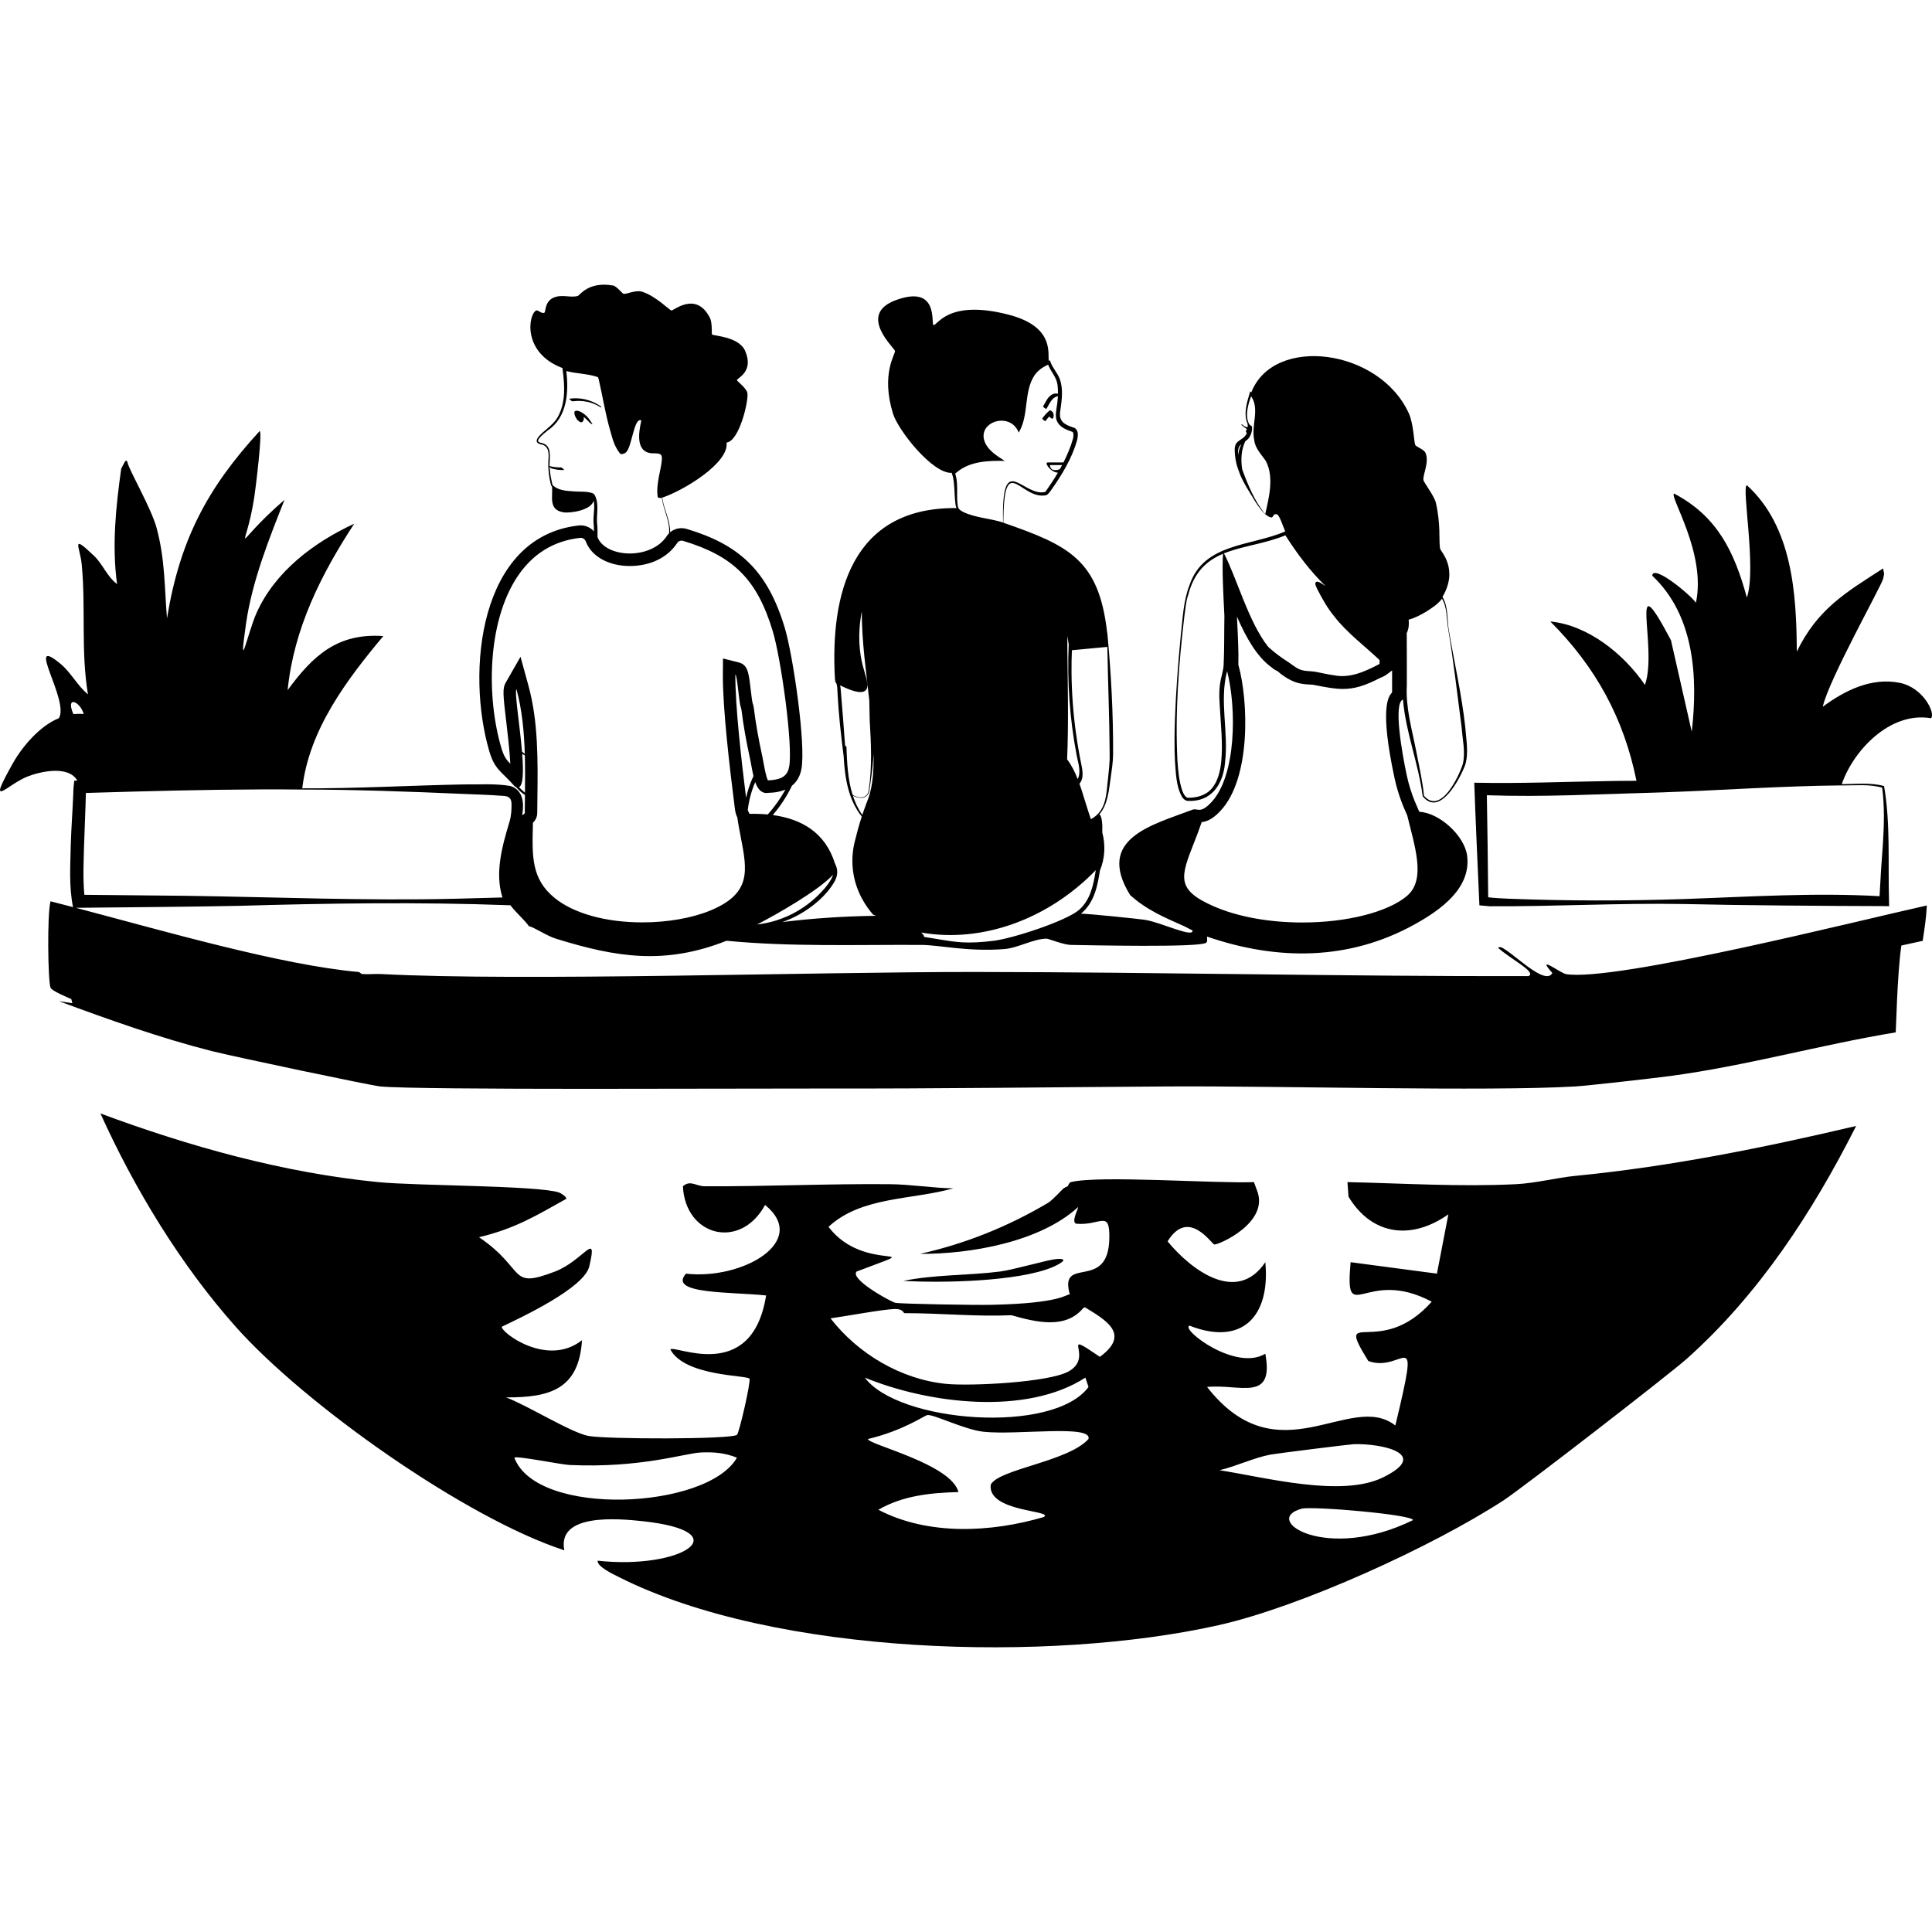<?xml version="1.0" encoding="UTF-8"?><svg id="Layer_2" xmlns="http://www.w3.org/2000/svg" viewBox="0 0 1200 1200"><defs><style>.cls-1{fill:none;}</style></defs><g id="Layer_1-2"><path d="M978.41,730.35c-11.53,1.14-24.67,4.58-36.82,5.17-34.67,1.71-69.96-.52-104.66-1.29q.34,4.52.65,9.05c14.63,24.2,39.22,27.1,62.03,10.96q-3.54,18.43-7.11,36.84-26.81-3.57-53.62-7.11c-3.72,41.65,8.84,2.48,50.39,24.54-32.32,36.35-61.07,1.63-39.4,36.84,22.11,7.96,32.76-26.53,16.81,40.05-28.05-21.92-72.6,32.81-116.94-23.92,20.17-2.09,41.86,9.85,36.17-20.66-18.33,11.2-52.61-15.07-47.16-17.45,33.02,12.95,50.34-6.05,47.16-39.4-17.71,26.35-46.02,4.84-60.71-12.93,12.98-21.05,27.25,1.66,29.06,1.94,2.35.36,34.49-13.47,26.48-33.58l-1.91-5.17c-25.29.93-96.26-4.37-113.71,0-1.13.28-1.78,2.49-1.94,2.58,0,0,0,0,0,0-1.01.48-1.18.41-2.58,1.29-.56.35-6.72,7.28-9.69,9.04-24.8,14.71-51.23,25.34-79.46,31.66,31.46.15,74.59-7.39,98.2-29.07h0c.1,1.15-4.42,9.17-1.29,10.33,15.1,1.45,20.97-9.13,20.66,9.05-.54,33.61-31.52,10.06-24.54,34.88.02,0,.06.02.08.03-.03,0-.06-.02-.08-.02-2.49-.22-4.87,5.55-49.1,6.46-9.9.2-55.77-.53-59.43-1.29h0s0,0,0,0v-.02s-.07-.02-.11-.03c-.16-.08-.31-.18-.48-.21-.06-.01-.12-.02-.18-.03-4.85-2.03-27.23-14.58-23.13-19.09,48.25-18.46,4.81,1.84-17.45-27.79,20.55-19,51.76-16.6,77.51-23.89-13.08-.23-26.45-2.48-39.4-2.59-38.37-.36-76.63,1.47-114.98,1.29-5.53-.03-8.89-4.11-13.57,0,1.47,31.1,35.71,39.84,51.04,11.61,27.9,22.7-14.43,46.69-49.1,42.66-11.61,12.88,28.29,11.25,49.74,13.55-8.87,55.72-57.76,29.94-59.44,33.61,9.02,16.75,47.52,15.85,49.1,18.07,1.03,1.47-6.36,33.79-7.76,34.9-3.62,2.87-81.75,2.77-92.38.65-11.07-2.22-37.33-18.74-51.04-23.92,27.54.16,45.27-5.27,47.16-35.52-21.87,17.27-51.06-5.46-49.74-8.4,12.59-6.02,51.12-24.07,54.27-37.46,5.43-23.09-3.44-3.65-21.33,3.23-29.24,11.22-17.5-1.21-47.16-21.33,22.29-5.33,35.32-13.26,54.27-23.89-.13-1.47-3.52-3.54-4.52-3.88-13.13-4.42-88.09-4.09-112.39-6.46-58.85-5.79-117.28-22.13-172.5-42.64,21.12,46.75,49.77,93.96,83.98,132.43,43.13,48.5,142.87,118.96,204.15,138.89-4.6-23.06,33.09-19.75,48.45-18.1,61.2,6.59,24.25,30.28-27.77,24.56-.28,3.77,9.54,8.33,13.57,10.34,96.7,48.66,267.65,53.18,372.1,29.71,51.04-11.45,132.89-48.81,177-77.51,11.61-7.55,102.88-78.21,113.71-87.85,44.91-40.02,78.39-91.42,105.31-144.71-57.89,13.6-115.26,25.21-174.44,31ZM319.47,905.41c.98-1.42,29.19,4.29,34.23,4.52,44.08,2.02,71.33-7.21,81.42-7.76,7.83-.41,15.25.21,22.6,3.23-18.36,32.16-124.26,37.23-138.25,0ZM676.08,893.8c-12.72,14.12-56.1,18.72-60.73,28.42-1.96,17.14,39.74,15.8,32.94,20.04-32.84,9.67-71.98,11.56-102.72-4.52,15.15-8.82,32.58-10.55,49.74-10.99-4.37-17.48-56.49-29.63-56.21-32.94,22.08-5.3,34.88-14.48,36.84-14.87,3.62-.75,22.96,9.02,34.88,10.34,20.66,2.27,67.87-4.68,65.26,4.52ZM537.17,855.66c39.66,16.29,100.32,23.74,136.98,0q.96,2.92,1.94,5.82c-21.9,29.73-118.21,22.21-138.92-5.82ZM683.17,842.76c-26.4-17.92-2.84-.29-19.37,9.02-12.23,6.9-61.28,9.28-76.25,7.76-27.97-2.82-54.66-18.69-71.7-40.69,10.21-1.42,32.27-5.59,40.05-5.82v-.06h0v.07c4.97-.14,5.36,2.58,5.81,2.58,22.65-.02,44.36,2.27,66.54,1.29,15.28,4.32,33.48,8.84,44.54-4.39.35-.18.72-.34,1.05-.56,12.99,7.95,28.62,16.69,9.3,30.8ZM789.12,903.47c3.88-.72,49.1-6.36,51.68-6.46,16.47-.59,48.61,5.77,18.1,20.68-25.73,12.57-73.04-.08-101.43-4.52,10.45-2.46,21.2-7.7,31.65-9.7ZM808.51,937.08c6.41-1.71,68.88,3.62,69.14,7.08-53.86,26.5-94.65-.28-69.14-7.08Z"/><path d="M656.05,782.02c-5.04.39-26.75,6.71-34.89,7.75-19.77,2.53-40.4,1.78-60.08,5.81,24.41,1.4,70.98.41,92.38-8.4,3.73-1.54,12.23-5.91,2.58-5.17Z"/><path d="M1179.98,424.12c-17.54-3.52-34.21,4.72-47.81,14.86,3.45-16.32,36.45-75.18,37.47-79.46,1.02-4.24.5-2.68,0-6.46-23.69,15.26-40.73,25.26-53.62,51.68-.16-35.84-2.79-77.78-31.01-103.36-3.46.78,6.15,52.06,0,69.77-7.77-28.33-18.24-50.42-45.22-64.6-3.18,1.45,20.23,37.26,13.57,67.83-2.99-4.58-26.64-24.32-27.13-16.8,26.28,24.61,28.44,63.21,24.55,96.91q-6.46-28.43-12.92-56.85c-27.29-51.53-7.93,4.57-16.15,27.78-13.13-19.24-35.39-37.14-58.79-39.41,28.23,28.23,45.67,60.13,53.51,98.95-4.28.01-8.56.02-12.83.09-29.31.42-58.66,1.74-87.91,1.1.63,19.35,2.22,54.36,3.09,73.72l.11,2.46,2.01.18,4.32.39c39.5.22,81.27-2.11,120.72-1.39,35.6.84,89.06,1.2,124.16,1.29l3.28.06-.07-3.07c-.73-23.82.99-47.95-3.09-71.57-8.62-2.31-17.52-1.18-26.27-1.16,6.97-20.46,29.65-45.29,55.42-40.96,2.97-2.78-4.55-18.99-19.38-21.97ZM1169.05,489.25c1.53,11.57,1.18,23.29.46,34.94-.75,9.46-1.6,22.4-2.09,32.45-40.68-2.32-80.94.37-121.53,1.77-36.24,1.2-72.54,1.2-108.77-.2-4.25-.19-8.55-.39-12.78-.88-.15-16.69-.47-45.92-.83-63.39,17.45.58,34.89.47,52.26-.01l55.99-1.75c37.33-1.29,74.67-4.01,112.04-4.35,8.41.11,17.11-.96,25.25,1.42Z"/><path d="M972.6,605.01c-3.23-.52-19.14-12.69-8.4-.65-5.14,9.76-31.82-20.75-33.59-15.51,8.66,7.52,24.08,15.08,18.73,17.44-114.55.23-229.15-2.48-343.69-2.58-100.83-.09-280.17,5.91-368.88,1.29-3.85-.2-7.8.3-11.63,0-1.23-.09-1.35-1.18-2.58-1.29-48.41-4.38-121.05-25.54-175.45-39.85,24.77-.23,78.92-.73,101.72-1.24,54.84-1.6,111.91-2.43,166.76-.38,0,0,.69.02,1.46.04,3.02,4.2,9,9.31,11.46,13.01,3.15.5,10.79,5.89,16.8,7.75,37.52,11.63,67.62,16.44,105.95,1.29,40.4,3.87,80.97,2.34,121.45,2.58,10.4.06,28.63,4.34,51.04,2.58,8.65-.68,18.35-6.53,26.49-6.46.77,0,10.55,3.82,14.86,3.88,11.41.16,79.12,1.73,83.98-1.29,1.21-.75.5-2.7.65-3.88,43.53,14.99,88.22,15.1,129.21-7.75,15.93-8.88,35.01-22.37,32.3-42.64-1.62-12.12-17.04-26.54-29.72-27.13-.27-1.17-5-9.76-7.75-22.61-2.84-13.22-8.51-45.04-2.35-47.09,1.65,20.31,9.69,39.87,12.23,60.06,10.58,13.12,23.09-10.66,26.42-19.49,2.25-7.57.57-15.76.04-23.46-2.16-19.95-7.07-41.29-10.37-61.14-.94-6.62-.28-13.76-3.78-19.78,10.29-17.44-1.28-28.35-1.52-29.95-.86-5.87.55-14.49-2.58-28.43-.96-4.29-7.52-12.6-7.75-14.21-.46-3.23,3.8-11.17,1.29-16.8-1.1-2.48-5.95-3.67-6.46-5.17-.67-1.98-1.04-13.12-3.88-19.38-18.27-40.31-83.95-48.71-97.86-13.07-.22-.21-.44-.42-.68-.62-1.82,6.25-4.43,13.78-1.65,20,0,.01-.02,0-.02.02.15.75.16,1.5.1,2.25-.46-.05-.91-.13-1.36-.28-.21-.07-.25-.09-.41-.17-.08-.04-.16-.08-.23-.12.21.1-.07-.04-.11-.07-.02-.01-.01,0-.03-.02,0,0-.01,0-.03-.02-.01-.01-.02-.02-.03-.03-.03-.02.02.02.02.02h0s-.07-.06-.1-.1c-.4-.39-.91-.84-1.46-1-.51-.15.04.47.14.58.97.93,2.06,1.74,3.22,2.41-.22.2-.41.42-.54.69-.22.48-.18,1,.11,1.44.09.13.21.25.33.36-.32.62-.68,1.22-1.13,1.77-1.51,1.88-4.05,2.62-5.43,4.55-1.46,2.02-.99,5.42-.77,7.74.29,3.06,1.01,6.06,2.08,8.94.04.12.11.23.2.34,1.09,3.71,3.01,7.02,4.84,10.28,3.67,5.82,6.74,12.06,11.69,16.91,0-.03.01-.05.02-.08,6.27,4.69,3.44-.81,7.04-.05,1.75.37,3.82,7.45,5.28,10.62-21.21,9.3-50.63,7.04-59.46,33.38-3.94,10.01-4.24,21.23-5.49,31.81-1.65,17.13-2.94,34.29-3.56,51.5-.29,8.6-.41,17.22,0,25.85.62,7.52.61,15.65,4.42,22.42.68,1,1.76,2.14,3.21,2.41,14.93.97,22.34-10.24,23.47-23.71,2.34-19.26-3.63-38.14,1.3-56.92,5.9,23.05,5.81,65.04-9.88,81.6-3.63,3.83-5.75,4.58-7.4,4.58-1.05,0-1.92-.3-2.86-.3-.43,0-.88.06-1.37.25h0c-25.3,9.59-60.26,17.92-38.76,52.97,10.19,9.23,21.17,13.85,33.59,19.38,1.65.73,3.44,1.88,5.17,2.58.91,4.98-19.26-4.81-29.07-6.46-4.17-.7-35.79-3.91-40.25-3.9.12-.09.28-.19.39-.29,8.11-6.88,10.02-17.28,11.48-26.7.02,0,.05,0,.06,0,3.02-7.46,3.45-15.73,1.37-23.44.16-5.18-.15-9.95-1.78-11.3,5.11-5.81,5.9-14.88,6.96-22.42.66-4.96,1.52-9.97,1.54-15.07.11-25.22-1.25-50.12-3.6-75.29-.03.02-.05.03-.08.04-5.12-45.49-23.86-54.25-64.51-68.38.38-44.95,10.58-14.17,26.27-17,1.48-.27,2.38-1.95,3.2-2.89,6.87-9.75,13.31-20.16,16.46-31.78.39-2.38.97-5.13-1.4-7.06,0,0-.27-.1-.27-.1,0,0-2.79-1-2.79-1-5.36-2.04-7.09-4.71-5.97-10.47.87-6.12,1.72-12.81-.37-18.81-1.59-4.09-4.62-7.18-5.83-10.71l-.36-1.06s-.49.2-.77.33c-.45-5.51,2.96-21.49-25.03-28.69-37.78-9.72-44.11,7.02-46.51,6.46-1.73-.4,3.74-25.35-23.26-15.5-24.5,8.93-.88,29.71-.65,31.66.24,1.96-8.82,14.16-1.29,38.76,3.21,10.48,24.77,37.82,36.74,36.9l-.19.39c.81,1.72,1.09,3.9,1.33,6.01.49,4.35.37,8.74.98,13.12.14.75.25,1.58.59,2.36-.37,0-.74,0-1.1,0-63.49,0-77.5,52.46-74.34,106.61,0,.02,0,.04.02.05.11.1.2.18.31.28-.44.46-.74.91-.2.64.27.46.57.95.76,1.45.62,1.2.61,4.73.7,6.07.66,12.53,2.11,25.95,3.78,38.91.39,6.81,1.09,13.67,2.82,20.19.02.08.04.16.07.24,1.66,6.15,4.24,11.99,8.38,17.17-1.91,5.87-3.21,10.81-4.04,14.3-1.19,4.36-2.39,10.99-1.46,18.92,1.63,13.89,8.81,23.43,12.53,27.67.55.24,1.23.53,1.79.77-.37,0-.73,0-1.1,0-19.11.29-38.16,1.51-57.1,3.88,3.54-1.23,6.98-2.75,10.26-4.57,8.49-4.71,16.86-11.62,21.89-20.05,1.49-2.5,2.37-5.28,1.84-8.2-.24-1.33-.74-2.59-1.34-3.8-5.96-18.85-20.54-27.46-38.55-29.86,4.74-5.53,8.75-11.65,11.91-18.22,2.69-2.16,4.93-5.38,5.87-10.27,2.93-15.25-5.23-70.95-10.34-87.86-10.72-35.55-28.2-51.57-60.9-61.37-1.06-.32-2.15-.47-3.22-.47-2.6,0-5.12.91-7.08,2.58.22-7.17-3.95-14.49-4.9-21.51-.01-.01-.01-.01-.02-.02,13.08-4.29,41.79-21.63,39.95-34.2,8.03-.87,14-26.61,12.92-31.01-.71-2.91-6.46-7.25-6.46-7.75,0-1.29,10.73-5.13,5.17-18.09-3.96-9.22-19.98-9.35-20.67-10.34-.3-.43.34-7.16-1.29-10.34-8.59-16.75-22.47-4.37-23.9-4.52-1.07-.11-9.63-8.92-18.09-11.63-4.15-1.33-9.79,1.65-11.63,1.29-.73-.14-4.4-4.81-6.46-5.17-15.45-2.69-20.6,6.04-21.96,6.46-4.54,1.4-10.21-1.37-15.5,1.29-5.03,2.53-4.45,8.54-5.17,9.05-1.59,1.12-4.05-1.82-5.17-1.29-4.83,2.29-8.9,26.23,16.29,35.74.05.32.08.59.08.59,1.33,9.91,2.09,20.74-2.92,29.73-1.61,2.95-4.13,5.22-6.76,7.45-2.38,2.14-10.64,8.16-3.64,9.66,4.97.85,4.91,5.97,4.5,10.01-.2,5.25.36,10.61,1.76,15.66.15.17.33.3.48.46.74,6.04-2.48,14.42,7,16.04,4.14.71,17.28-1.12,18.89-7.17.96,4.35-.41,9.1-.05,13.98.23,1.64.24,3.3.21,5-2.08-2.3-5.04-3.68-8.23-3.68-.42,0-.84.02-1.27.07-62.17,7.03-69.91,91.4-55.42,140.39,3.4,11.5,7.48,12.16,15.74,21.65.31.21.6.35.87.47.59.68,1.2,1.34,1.85,1.96.79.76,1.6,1.5,2.5,2.13.17.12.34.23.52.34.14.1.38.27.62.42-.04,3.74-.09,7.46-.12,11.14,0,.54-.87,1.05-1.6,1.42,1.31-7.93.49-15.51-7.34-18.13-9.71-1.64-19.49-.82-29.09-.96-33.41.64-66.76,2.59-100.16,2.43,4.16-36.3,27.43-67.19,50.33-94.58-28.33-1.98-43.66,12.02-59.43,33.59,3.79-38.03,20.73-71.87,41.35-103.36-25.07,11.58-49.22,29.72-60.73,55.56-5.35,12.02-11.47,41.48-6.46,6.46,3.79-26.51,14.46-53.05,23.9-76.88-34.26,29.68-24.33,34.67-18.73-1.94.67-4.39,5.27-41.18,3.23-40.7-32.85,35.76-49.61,68.08-57.5,116.28-1.62-19.54-1.12-36.39-6.46-56.2-3.3-12.24-16.8-35.24-18.09-40.7-.91-3.07-2.34,1.23-3.88,3.88-3.32,23.69-5.84,47.8-2.58,71.71-5.96-4.36-9.04-12.5-14.21-17.44-14.98-14.32-8.79-5.6-7.75,5.17,2.61,26.95-.6,53.92,3.88,80.75-6.38-5.12-10.56-13.53-16.8-18.73-23.29-19.44,5.62,22.8-1.29,33.59-11.37,4.48-22.46,17.19-28.43,27.78-16.99,30.19-3.87,13.45,9.04,8.4,8.02-3.14,25.45-7.06,30.89,2.57-.93,0-1.92.02-1.92.02-.36,2.86-.58,5.34-.6,8.19-.42,10.12-1.22,20.97-1.55,31.08-.23,13.13-1.26,26.21,1.39,39.27-4.82-1.26-9.5-2.48-13.99-3.61-2.15,8.43-1.59,49.2,0,53.62.74,2.05,10.36,5.96,12.92,7.11q.32,1.29.65,2.58l-8.4-1.29c31.16,11.53,62.74,22.81,94.97,31.01,13.16,3.35,98.95,21.42,104.66,21.97,24.69,2.35,225.44,1.19,274.56,1.29,71.42.14,143.05-.84,214.48-1.29,68.51-.43,198.87,3.22,253.24,0,7.77-.46,48.43-5.08,58.79-6.46,46.94-6.25,93.45-19.4,140.19-27.13.28-.78.86-35.5,3.54-53.94,4.42-1,8.83-1.98,13.25-2.91,1.17-7.87,2.16-13.85,2.58-21.97-41.64,9.2-193.57,47.56-224.17,42.64ZM873.81,411.74c-.02-2.45-.03-15.29-.05-17.44l-.02-.87s0-.09,0-.15c1.28-2.59,1.52-5.63,1.21-8.41,4.05-1.04,7.54-2.99,11.09-5.08,3.49-2.27,7.07-4.52,9.61-7.91,3.33,5.55,2.74,12.44,3.82,18.66,2.92,17.12,6.15,43.92,8.39,61.35.53,7.53,2.49,15.3.71,22.71-2.64,8.24-13.91,31.62-24.12,19.64-.67-7.99-3.05-18.59-4.75-27.36-2.64-13.74-6.69-27.13-5.89-41.2v-13.95ZM769.03,282.79s0,.02,0,.03c-.19-2.3-.14-4.89,1.44-6.44.16-.16.35-.29.52-.43-1,2.14-1.76,4.38-1.96,6.84ZM785.86,319.35c-6.52-7.85-10.8-18.24-14.29-27.75-.96-5.88-.69-12,1.86-17.47.85-.61,1.68-1.26,2.34-2.19,1.03-1.45,1.64-3.13,1.85-4.87.03,0,.05.01.08,0,.15,0,.07-.15-.05-.32.05-.53.07-1.05.05-1.59-.01-.31-.54-.71-1.06-1.01-.03-.03-.07-.08-.1-.1-.17-.17-.38-.32-.58-.47-1.52-2.7-1.66-6.01-1.17-9.13.42-2.86,1.29-5.63,2.3-8.35,5.51,7.94-.09,18.16,1.93,27.2.49,5.21,4.6,9.09,7.29,13.16,5.12,10.08,1.87,22.4-.44,32.88ZM760.02,413.12c-.11,2.21-.69,4.23-1.14,6.41-1.66,5.7-1.77,12.19-1.31,18.21.63,12.01,2.11,23.97.93,35.73-.67,5.79-2.06,11.72-5.68,16.08-3.65,4.5-9.57,6.04-15.21,5.96-1.43-.45-2.5-2.39-3.2-4.21-2.11-5.98-2.6-12.45-3.08-18.78-1.52-30.01.8-60.16,4.32-89.97.64-3.67.93-9.15,2.25-12.61,3.76-14.84,11.78-21.78,21.75-25.98-.68,8.76.11,24.02.85,38.65-.19,10.18,0,20.34-.48,30.5ZM760.22,343.72c11.37-4.64,25.2-5.89,38.16-11.22,7.18,11.28,15.3,22.17,24.94,31.49-.02-.01-.04-.02-.06-.04-1.64-.92-3.16-2.44-5.25-2.69-2.24.47-.25,3.49.21,4.75,3.01,5.85,6.22,11.62,10.42,16.73,8.03,10.4,18.79,18.27,28.21,27.22.14.75-.09,1.64-.02,2.45-8.69,4.57-18.26,9.05-28.35,7.01-3.55-.51-7.52-1.38-11.06-2.1-3.63-.65-7.59-.2-10.9-1.87-2.15-1.08-4.06-2.71-6.19-4.13-4.51-2.83-8.74-5.98-12.59-9.53-12.16-15.08-19.7-43.26-27.52-58.06ZM741.61,523.5c1.54-3.93,3.22-8.24,4.77-12.83,4.95-.57,8.75-3.94,11.56-6.91,19.16-20.23,17.55-68.33,11.22-90.9.25-7.3-.28-18.22-.87-29.85,5.66,12.92,12.39,25.03,21.63,31.58,1.21,1.14,2.39,1.75,3.49,2.2.06.05.12.1.19.17,2.58,2.35,7.01,5.35,11.08,6.76,3.57,1.24,6.93,1.38,9.15,1.48.58.03,1.37.06,1.61.1l1.47.28c6.98,1.35,12.02,2.33,17.16,2.33,7.22,0,13.59-1.89,23.34-6.94,1.02-.33,2.26-.88,4.01-2.11,1.21-.85,2.28-1.66,3.25-2.43-.02,6.39-.02,10.72-.02,13.61-.12.13-.23.27-.35.41-1.85,2.29-7.48,9.25,1.87,52.81,2.31,10.74,5.92,18.82,7.47,22.27.17.38.31.69.42.94.56,2.4,1.2,4.88,1.88,7.5,4.91,18.94,7.87,34.09-2.04,42.5-11.81,10.03-37.3,16.51-64.94,16.51-20.59,0-40.07-3.54-54.86-9.96-23.89-10.37-20.79-18.3-12.5-39.51ZM670.07,565.27c-8.02,6.8-40.9,17.62-52.94,19.08-16.55,2-22.98.92-34.65-1.04-2.55-.43-5.33-.89-8.5-1.38-.22-1.39-1.07-2.1-1.74-2.5.06-.05.12-.11.19-.17,37.62,6.52,78.65-8.27,108.18-38.79-1.39,8.89-3.25,18.6-10.55,24.8ZM670.69,540.61s.02-.02.03-.03c0,0,0,0,0,0,0,0-.02.02-.03.03ZM687.79,401.79c.38,22.1,1.31,44.41,1.44,66.49.14,4.94-.48,9.9-.96,14.89-.97,7.26-.71,15.3-5.4,21.3-1.45,1.77-3.27,3.24-5.29,4.35-2.19-6.24-3.98-12.64-6.06-18.97-.35-1.02-.7-2.05-1.07-3.07,3.09-3.54,1.83-8.77.99-12.95-1.24-6.12-2.29-12.28-3.14-18.47-1.71-12.38-2.63-24.86-2.76-37.35-.05-4.72.06-9.43.23-14.14,13.74-1.3,8.04-.76,22.03-2.08ZM662.96,403.61c0-2.87-.02-5.74-.02-8.62.29,1.76.57,3.52.85,5.29-1.01,23.02.61,46.14,4.93,68.78.85,4.43,2.99,10.52.65,14.82-1.68-4.29-3.71-8.47-6.57-12.23.96-21.91.4-46.03.16-68.04ZM658.28,291.47c-.09-.02-.18-.03-.25,0-1.36.63-3.05.76-4.44.13-.36-.16-.49-.3-.78-.73-.26-.38-.88-1.3-.65-1.78.16-.34.73-.24,1.02-.24.41,0,.83,0,1.24,0,.9,0,1.79,0,2.69,0,.86,0,1.72,0,2.58,0-.46.87-.94,1.74-1.42,2.6ZM593.31,294.12c.34-.24.62-.51.99-.79,8.18-6.9,19.59-7.27,29.8-7.05-4.25-2.7-9-5.65-11.58-10-7.66-13.53,14.07-21.32,19.91-8.32l.34.7s.37-.69.37-.69c6.03-10.77,2.6-24.7,9.51-34.99,2.06-2.94,5.06-5.01,8.34-6.47,1.91,4.67,5.26,7.81,5.86,12.59.26,1.83.31,3.65.28,5.47-.02,0-.04-.03-.07-.04-2.07-.53-4.09.48-5.49,1.98-1.58,1.69-2.42,3.92-3.68,5.83-.24.37,1.85,1.87,2.05,1.58,1.22-1.84,2.04-3.95,3.5-5.62.92-1.06,2.25-2.01,3.67-2.25-.14,2.65-.49,5.29-.94,7.96-.27,2.04-.67,4.24,0,6.64,1.44,4.6,6.04,6.23,10.08,7.65.75.84.49,2.9.22,4.14-1.41,5.01-3.49,9.98-5.93,14.79-1.7,0-3.4,0-5.09-.01-.86,0-1.72,0-2.59,0-.41,0-.83,0-1.24,0-.37,0-.8-.06-1.16.05-1.19.37.57,2.7.98,3.18,1.05,1.21,2.44,2.25,3.95,2.81.55.2,1.12.29,1.69.33-2.48,4.21-5.16,8.24-7.85,11.96-13.98,3.37-27.33-26.68-26.2,18.99-7.97-2.61-17.56-2.92-25.13-6.74-.69-.49-1.99-1.11-2.35-1.89-.6-.69-.68-1.8-.82-2.84-.69-6.33.57-12.75-1.42-18.94ZM525.75,463.99c-.01-.27-.41-.6-.85-.88-.81-10.87-1.58-21.74-2.54-32.6-.12-1.51-.2-3.24-.53-4.84,6.05,3.05,13.12,5.76,15.86,3.09,2.61-2.55-.12-8.61-1.9-15.68-1.96-7.79-3.26-18.83-.53-33.29,0,18.54,2.67,36.85,4.67,55.22.05,4.2.13,8.4.26,12.6.89,14.39,1.53,28.68-.59,42.98-.02,2.93-2.8,5.25-5.67,4.6-1.97-.23-3.38-.8-4.41-1.61-2.94-9.45-3.41-19.81-3.78-29.59ZM535.6,506.17c-2.63-3.73-4.52-7.79-5.89-12.05,1.03.67,2.37,1.14,4.17,1.32,3.02.81,6.1-1.75,6.17-4.79,0,0,1.19-8.56,1.19-8.56.68-4.62,1.08-9.29,1.31-13.98.23,8.64-.23,20.07-3.44,28.36-.28.72-1.34,3.37-2.66,7.18-.3.86-.58,1.69-.85,2.52ZM517.41,543.35c-.27.84-.59,1.67-1.02,2.46-2.28,4.19-5.75,7.93-9.19,11.18-7.06,6.68-15.67,11.74-24.94,14.67-3.93,1.24-7.97,2.09-12.06,2.55,12.19-6.21,38.03-21,47.21-30.87ZM476.88,505.88c-3.69-.34-7.5-.47-11.41-.36-.09-.7-.62-1.02-1.02-2.46.72-5.96,2.27-11.78,4.63-17.29,1.35,3.83,3.31,6.53,6.73,6.83.74-.31,6.5.18,12-2.15-3.04,5.54-6.72,10.7-10.93,15.43ZM463.4,495.51c-2.77-22.13-6.82-57.06-6.66-76.59,1.18.3,2.21,17.19,3.37,20.25.3.79.43,1.62.53,2.46.94,8.18,3.18,20.33,4.82,27.72.94,4.25,1.6,8.76,2.53,12.67-2.04,4.32-3.58,8.84-4.59,13.49ZM367.91,306.28c-3.77-1.22-7.56-.75-11.37-1.06-4.62-.34-10.18-.5-13.44-4.15-.47-2.29-1.52-6.78-1.63-9.91-.05-.35-.08-.7-.1-1.07.38.36.86.77,1.36.91,2.44.7,4.98,1.02,7.52.94.35-.01-.46-.77-.51-.81-.25-.21-.52-.42-.81-.59-.16-.09-.38-.24-.57-.23-2.37.08-4.72-.21-7.01-.84-.12-5.47,1.9-12.87-5.04-14.34-.81-.22-1.73-.42-1.97-.9-.3-.47.06-1.25.51-1.89,1.54-2.01,3.63-3.53,5.58-5.16,11.85-8.01,12.89-23.64,11.31-36.72,6.68,1.74,13.26,1.58,19.59,3.77.25.19.15.23.32.65,0,0,.28,1.02.28,1.02,2.13,9.25,3.81,19.35,6.24,28.52,1.87,6.08,2.66,11.97,6.94,17.24.53.73,2.59.28,3.32-.44,4.07-2.25,5.13-22.42,9.91-20.06-1.89,8.33-3.73,21.13,8.56,20.39,1.21.08,2.51.12,3.35.7.83.55.92,1.86.86,3.05-.25,3.72-1.27,7.37-1.92,11.05-.72,4.02-1.28,8.14-.7,12.22.24.77,1.17.72,1.78.71.26-.05.77.03.8-.15.84,7.24,5.24,14.86,4.48,22.11-.49.5-.96,1.04-1.35,1.65-4.82,7.45-14.22,10.89-23.07,10.89s-17.49-3.57-19.98-10.12c0-.02-.01-.04-.02-.06-.06-2.85.12-5.86-.29-8.79-.42-5.17,1.37-11.51-1.23-16.88-.21-.6-1.02-1.46-1.7-1.67ZM314.44,448.23c.79,6.62,2.13,17.85,2.53,26.19-2.67-2.74-4.05-4.75-5.57-9.86-9.28-31.4-8.86-78,9.91-106.31,9.4-14.18,22.5-22.31,38.95-24.17.13-.02.27-.02.4-.02,1.43,0,2.68.88,3.19,2.24l.05.13h0c3.5,9.19,14.19,15.13,27.23,15.13s23.73-5.4,29.58-14.43c.54-.83,1.51-1.33,2.6-1.33.34,0,.67.05.99.15,31.46,9.44,46.04,24.14,55.7,56.19,5.05,16.73,12.69,70.91,10.15,84.15-1.11,5.76-4.67,8.04-13.13,8.43,0,0-.02,0-.03,0-1.11-2.04-2.1-7.41-2.71-10.75-.38-2.05-.77-4.18-1.24-6.3-1.6-7.2-3.79-19.09-4.69-26.93-.13-1.12-.35-2.59-.92-4.15-.32-1.22-.81-5.42-1.14-8.22-1.29-10.97-1.83-15.51-7.66-16.98l-9.56-2.4-.08,9.86c-.16,20.96,4.2,57.85,7.5,83.78.29,2.28.85,3.82,1.45,5.04.58,4.07,1.36,8.09,2.11,11.98,4.11,21.23,6.83,35.25-18.86,45.9-11.29,4.68-26.64,7.36-42.14,7.36-22.87,0-42.79-5.56-54.64-15.25-14.25-11.65-13.91-25.51-13.44-44.7.02-.64.03-1.29.05-1.94,1.42-1.36,2.65-3.32,2.67-6.09.02-2.93.06-5.87.1-8.83.29-23.5.59-47.79-5.54-70.15l-4.94-18.02-9.28,16.22c-1.96,3.43-1.57,7.48.41,24.08ZM320.76,428c3.5,12.77,4.79,26.43,5.2,40.26-.55-.49-1.13-.97-1.73-1.4-1.38-16.57-4.72-36.68-3.47-38.86ZM322.36,488.95c2.72-1.35,2.8-10.14,1.99-20.65.42.21.84.4,1.24.64.17.1.28.17.4.25.21,7.72.16,15.48.08,23.18-1.28-1.09-2.52-2.24-3.71-3.41ZM53.35,492.52c8.97-.26,30.64-.88,30.64-.88,32.1-.87,71.75-1.62,103.69-1.23,33.39.03,66.8,1.26,100.14,2.71,8.3.31,16.73.62,24.77,1.21,3.15.18,4.88,1.16,5.11,4.48.14,3.39-.15,7.83-1.12,11.19-4.42,14.73-9.48,31.95-4.48,47.44-8.54.23-29.86.8-29.86.8-54.73,1.34-111.91-1.08-166.76-1.84l-63.08-.62c-1.01-10.27-.42-21.02-.16-31.35.25-8.94.91-22.27,1.1-31.9ZM45.55,443.51c-5.04-11.84,4.25-7.86,6.46,0-1.82-.26-4.51-.09-6.46,0Z"/><path d="M373.49,252.87c-.1-.43-1.01-.94-1.34-1.16-5.45-3.47-11.98-4.99-18.39-4.08-.35.05.45.76.51.82.27.24.95.88,1.37.82,5.97-.85,12.15.36,17.25,3.61.25.16.69.42.59-.01Z"/><path d="M363.07,257.34c-.13-.1-.28-.19-.42-.29-.34-.3-.71-.58-1.11-.77-.61-.36-1.24-.68-1.91-.9-.79-.26-2.12-.58-2.66.28-.07,0-.14,0-.21.01-.15.03-.07.19.07.36-.25.9.21,2.05.57,2.81.59,1.29,1.42,2.42,2.67,3.15.49.29.99.46,1.51.16.47-.27.76-.81.92-1.31.2-.61.18-1.25.06-1.87.04.03.07.06.11.09,1.18.95,2.37,2.1,3.42,3.26.37.42.83.79,1.33,1.05.16.08.73.34.48-.07-1.33-2.23-2.77-4.34-4.83-5.97Z"/><path d="M648.22,260.95c.24.18.49.37.77.5.08.04.34.18.42.08.68-.99,1.44-1.93,2.26-2.81.29.34.64.63,1,.88.27.19.67.49,1.02.45.36-.04.49-.54.58-.82.24-.78.25-1.63.03-2.41-.03-.12-.13-.23-.22-.34.02-.02.03-.04.04-.05.09-.07-.17-.37-.18-.38-.19-.23-.44-.44-.68-.62-.24-.18-.49-.37-.77-.5-.11-.05-.31-.17-.42-.08-1.81,1.47-3.4,3.18-4.71,5.1-.07.1.15.34.18.38.19.23.44.44.68.62Z"/><rect class="cls-1" x="0" width="1200" height="1200"/></g></svg>